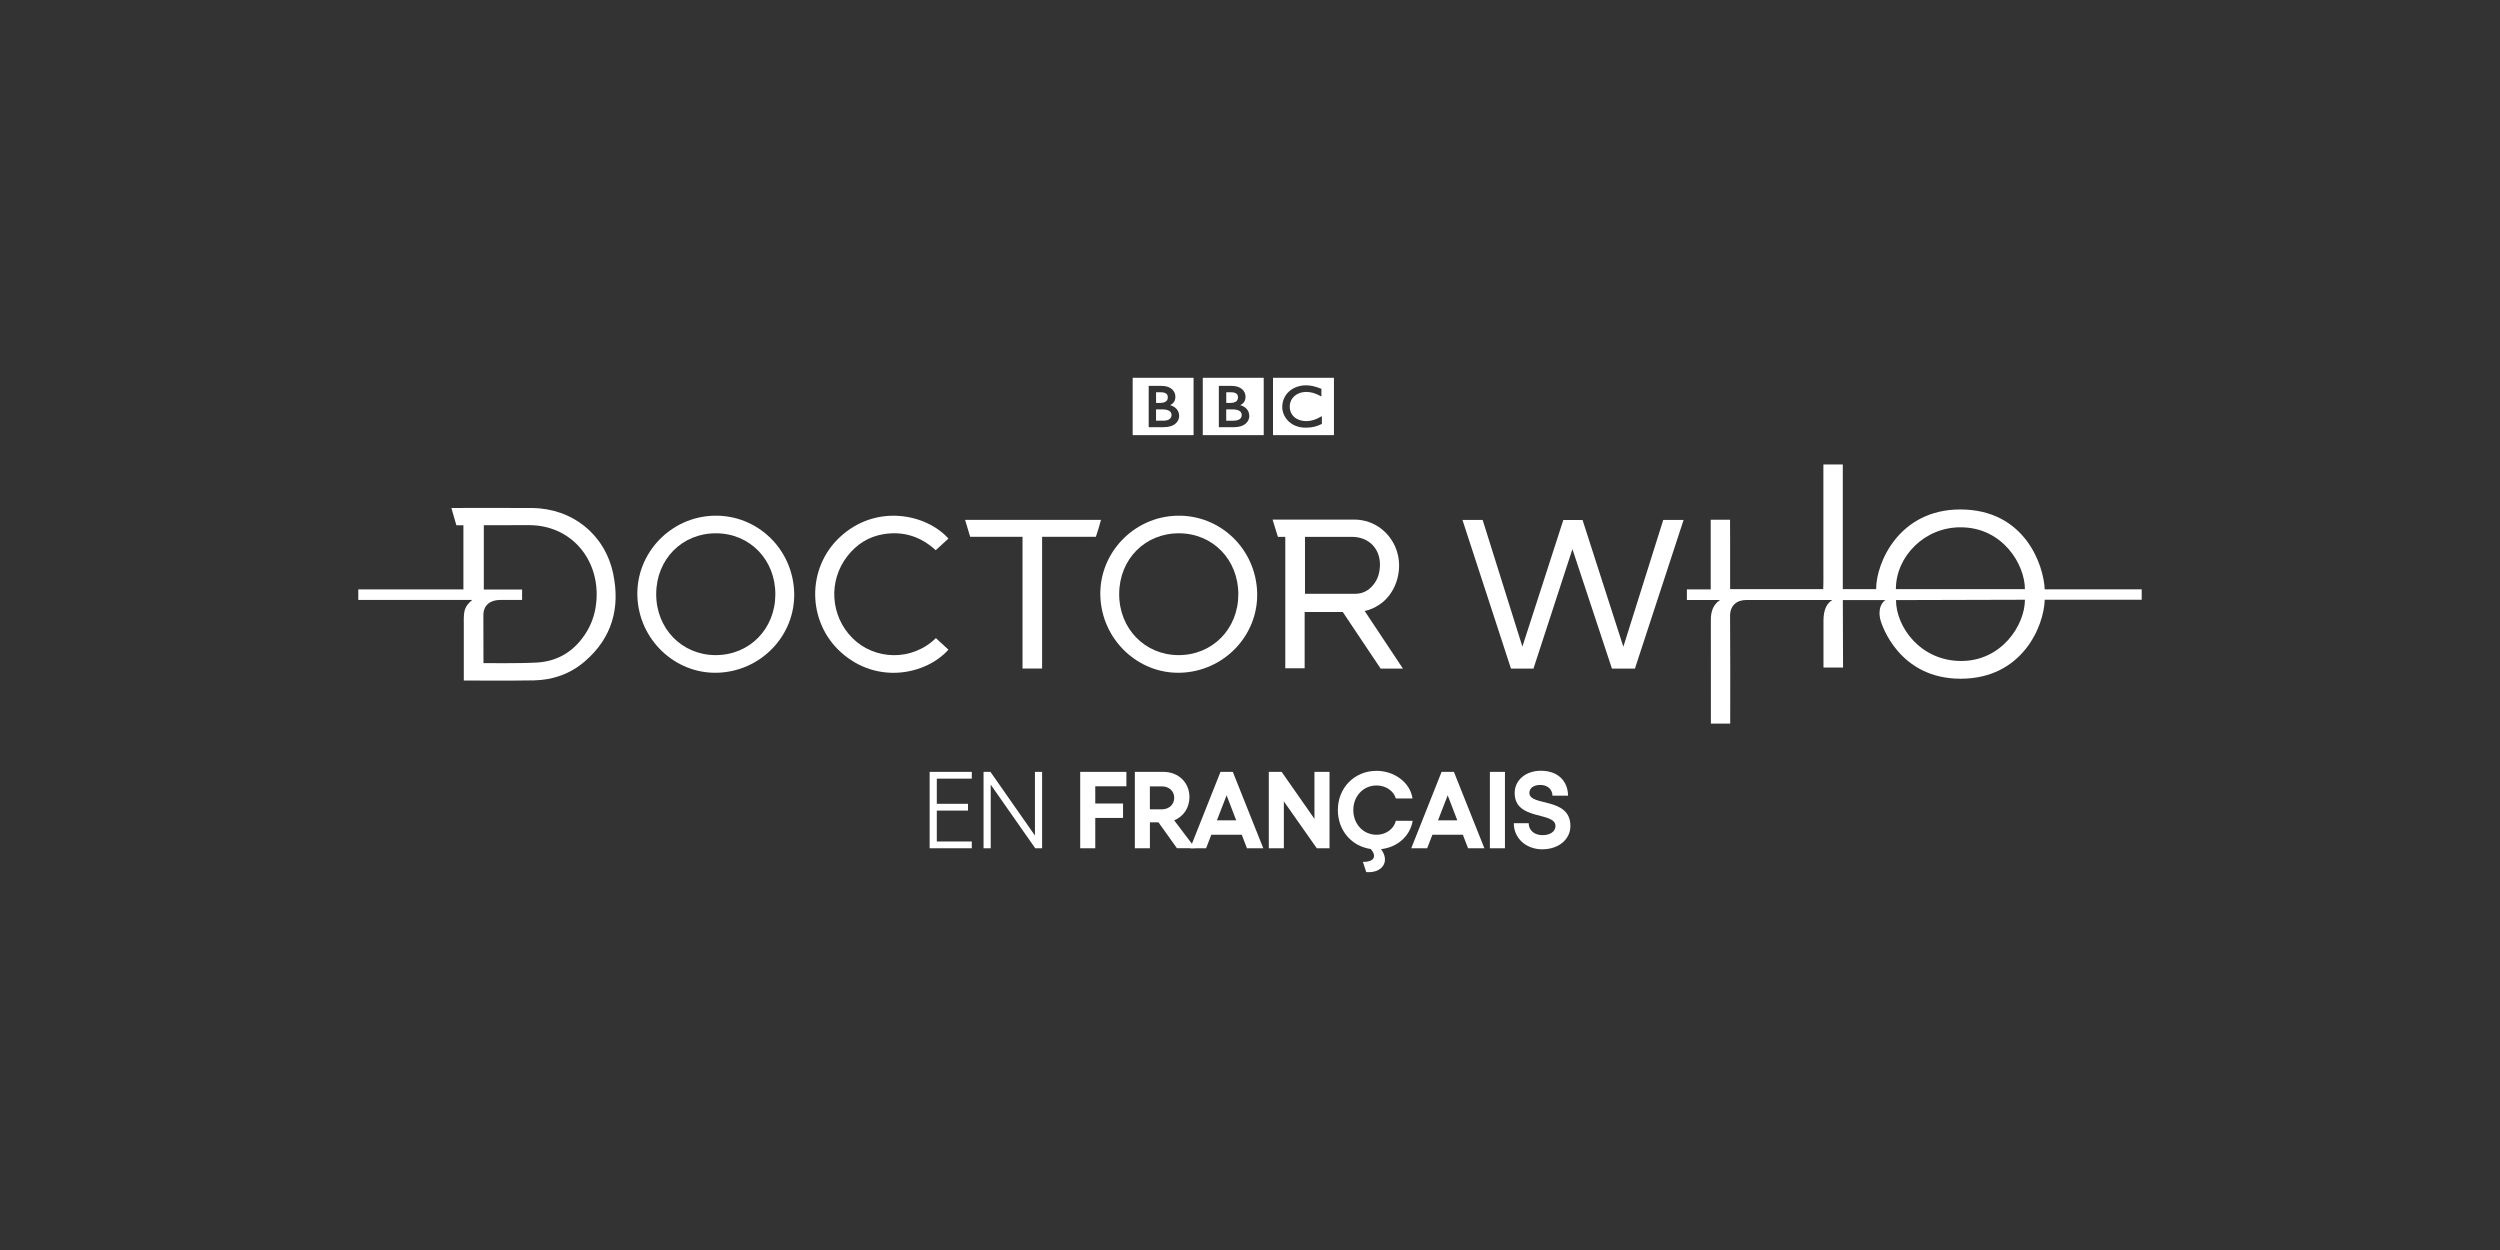 <?xml version="1.0" encoding="utf-8"?>
<svg xmlns="http://www.w3.org/2000/svg" id="PARTNER_CHANNELS" data-name="PARTNER CHANNELS" viewBox="0 0 576 288">
  <rect x="0" y="0" width="576" height="288" fill="#333333" stroke="none"/>
  <defs>
    <style>
      .cls-1 {
        fill: #fff;
      }
    </style>
  </defs>
  <g>
    <path class="cls-1" d="M223.9,177.84v1.56h-8.06v5.8h7.19v1.56h-7.19v7.12h8.06v1.56h-9.71v-17.6h9.71Z"/>
    <path class="cls-1" d="M228.2,177.84l10.25,14.67v-14.67h1.65v17.6h-1.58l-10.26-14.66v14.66h-1.65v-17.6h1.59Z"/>
    <path class="cls-1" d="M259.52,177.84v3.32h-7.17v3.97h6.4v3.32h-6.4v6.99h-3.47v-17.6h10.64Z"/>
    <path class="cls-1" d="M271.17,195.44l-4.26-5.98h-1.97v5.98h-3.47v-17.6h6.57c3.53,0,6.01,2.51,6.01,5.79,0,2.48-1.37,4.51-3.52,5.37l4.86,6.43h-4.2Zm-6.23-8.97h2.75c1.71,0,2.85-1.16,2.85-2.66s-1.14-2.63-2.85-2.63h-2.76v5.29Z"/>
    <path class="cls-1" d="M286.09,192.32h-7l-1.21,3.12h-3.67l6.99-17.6h2.84l7.02,17.6h-3.76l-1.2-3.12Zm-1.27-3.32l-2.21-5.76-2.23,5.76h4.44Z"/>
    <path class="cls-1" d="M295.29,177.84l7.56,10.82v-10.82h3.47v17.6h-2.93l-7.59-10.8v10.8h-3.47v-17.6h2.97Z"/>
    <path class="cls-1" d="M325.49,189.1c-.62,3.57-3.55,6.13-7.3,6.54,2.12,2.81,.32,5.59-3.41,5.29l-.76-2.35c2.82,.02,3.14-1.46,1.8-2.97-4.4-.62-7.58-4.27-7.58-8.97,0-5.14,3.83-9.04,8.91-9.04,4.11,0,7.77,2.69,8.29,6.37h-3.84c-.5-1.75-2.3-3-4.45-3-3.04,0-5.35,2.45-5.35,5.67s2.31,5.69,5.35,5.69c2.16,0,3.99-1.33,4.46-3.22h3.88Z"/>
    <path class="cls-1" d="M337.03,192.32h-7l-1.21,3.12h-3.67l6.99-17.6h2.84l7.02,17.6h-3.76l-1.2-3.12Zm-1.27-3.32l-2.21-5.76-2.23,5.76h4.44Z"/>
    <path class="cls-1" d="M346.74,177.84v17.6h-3.47v-17.6h3.47Z"/>
    <path class="cls-1" d="M355.41,195.69c-3.82,0-6.63-2.55-6.63-6.03h3.43c0,1.66,1.32,2.76,3.2,2.76,1.75,0,2.97-.84,2.97-2.11,0-3.39-9.4-1.15-9.4-7.6,0-2.98,2.56-5.13,6.03-5.13,4.25,0,6.26,2.71,6.26,5.74h-3.58c-.02-1.41-1.09-2.47-2.8-2.47-1.53,0-2.52,.71-2.52,1.84,0,3.16,9.45,.88,9.45,7.61,0,3.1-2.73,5.37-6.41,5.37h0Z"/>
  </g>
  <g>
    <path class="cls-1" d="M394.13,119.75h4.47c0,1.81,.02,3.58,.02,5.35,0,1.75,0,3.49,0,5.24v5.4h21.45c.08-1.88,.03-3.77,.04-5.65,.01-1.91,0-3.82,0-5.73v-11.58c0-1.9,0-3.79,0-5.77h4.47v28.72h7.68c0-6.08,5.29-18.35,19.39-18.35,14.88,0,19.22,12.81,19.45,18.4h22.35v2.4h-22.34c-.19,6.22-5.26,18.2-19.37,18.2s-18.2-12.24-18.54-13.76c-.31-1.4-.19-2.96,.71-3.93,.15-.17,.49-.43,.49-.43h-9.81s.05,15.54,.05,15.54h-4.51v-10.28c-.02-1.96,.16-4.12,2.05-5.28h-19.78c-2.26-.01-3.81,1.26-3.79,3.71,.07,7.76,.03,17.02,.03,24.77h-4.45c0-7.64,0-16.3-.01-23.93,0-1.78,.46-3.45,2.13-4.55h-7.65s0-2.44,0-2.44h5.49v-16.05Zm72.41,15.99c0-5.62-5.06-14.25-14.82-14.25-8.29-.03-14.91,6.7-14.91,14.25h29.73Zm0,2.44l-29.7,.08c0,6.2,5.66,14.03,15.02,14.03s14.68-8.31,14.68-14.11Z"/>
    <path class="cls-1" d="M362.28,126.54c-2.98,9.14-5.96,18.28-8.97,27.51h-5.18s-11.18-34.26-11.18-34.26h4.65c3.05,9.72,6.1,19.46,9.16,29.19,3.14-9.7,6.27-19.41,9.43-29.17h4.43c3.08,9.6,9.4,29.2,9.4,29.2,0,0,6.15-19.51,9.19-29.21h4.69c-3.75,11.45-11.21,34.24-11.21,34.24h-5.3c-3.04-9.18-6.07-18.34-9.1-27.51Z"/>
    <path class="cls-1" d="M323.25,154.05h-5.15s-7.85-11.74-8.73-13.05h-8.78v12.97h-4.46v-30.28h-1.7l-1.23-3.98h18.82c4.73,0,8.64,3.17,9.92,7.6,1.28,4.45-.47,9.69-4.27,12.09-.94,.61-1.99,1.11-3.25,1.37,.52,.79,8.82,13.28,8.82,13.28Zm-22.58-17.24h11.71c1.9-.04,3.38-1.03,4.43-2.61,.76-1.15,1.08-2.44,1.13-3.8,.14-3.91-2.49-6.67-6.39-6.71h-10.88v13.12Z"/>
    <path class="cls-1" d="M289.65,136.54c.29,9.86-7.64,18.15-17.66,18.46-9.82,.3-18.16-7.67-18.47-17.67-.31-9.88,7.66-18.25,17.61-18.51,9.98-.27,18.22,7.63,18.52,17.72Zm-17.99-13.67c-7.83-.03-13.76,5.96-13.8,13.95-.05,7.96,5.88,14.09,13.65,14.12,7.81,.03,13.77-6,13.8-13.97,.03-8-5.85-14.07-13.65-14.1Z"/>
    <path class="cls-1" d="M235.58,123.68h-12.05c-.39-1.28-.77-2.54-1.18-3.91h31.32c-.2,.69-.37,1.33-.56,1.97-.19,.62-.39,1.23-.62,1.94h-12.39v30.35h-4.51v-30.35Z"/>
    <path class="cls-1" d="M218.52,124.09c-.95,.86-1.9,1.73-2.93,2.68-3.3-3.05-7.34-4.47-12.02-3.7-3.43,.56-6.2,2.32-8.33,5.06-4.46,5.71-3.92,13.81,1.17,18.89,5.12,5.11,13.73,5.38,19.22,0l2.89,2.66c-5.16,5.78-16.51,8.1-24.8,.57-7.77-7.05-7.88-19.32-.25-26.46,8.36-7.83,20-5.38,25.06,.31Z"/>
    <path class="cls-1" d="M182.98,136.54c.29,9.86-7.64,18.15-17.66,18.46-9.82,.3-18.16-7.67-18.47-17.67-.31-9.88,7.66-18.25,17.61-18.51,9.98-.27,18.22,7.63,18.52,17.72Zm-17.99-13.67c-7.83-.03-13.76,5.96-13.8,13.95-.05,7.96,5.88,14.09,13.65,14.12,7.81,.03,13.77-6,13.8-13.97,.03-8-5.85-14.07-13.65-14.1Z"/>
    <path class="cls-1" d="M106.85,143.3c0-2.68,.16-3.54,1.95-5.07-.2,0-26.16,0-26.25,0,0-.03,0-2.37,0-2.43,.04,0,24.22,0,24.22,0v-14.78h-1.62c-.36-1.23-1.15-3.97-1.15-3.98,5.84,0,12.79-.05,18.64,.01,9.22,.1,16.7,6.04,18.62,15.06,1.68,7.89-.22,14.84-6.48,20.24-3.34,2.89-7.34,4.32-11.74,4.41-5.11,.1-16.18,.03-16.18,.03v-13.5Zm13.44-5.07h-5.06c-2.06,0-3.92,1.02-3.86,3.65l.02,10.9s8.41,.1,12.33-.13c5.05-.3,8.88-2.83,11.5-7.17,1.34-2.23,2.03-4.69,2.21-7.27,.65-9.28-5.75-17.22-15.58-17.22-.33,0-10.12,.02-10.38,.02v14.81h8.82v2.41Z"/>
    <path id="BBC" class="cls-1" d="M291.16,87.05v13.21h-14.04v-13.21h14.04Zm-3.33,8.76c0-1.2-.8-2.11-2.07-2.46,.34-.17,.62-.39,.82-.65,.27-.35,.39-.78,.39-1.29,0-.62-.24-1.25-.76-1.72-.53-.47-1.32-.78-2.4-.78h-2.99v9.51h3.52c1.25,0,2.13-.34,2.7-.84,.56-.5,.81-1.16,.81-1.77Zm-2.21-1.1c-.32-.23-.83-.38-1.55-.38h-1.55v2.6h1.62c.81,0,1.29-.19,1.57-.43,.28-.25,.38-.56,.38-.88,0-.38-.15-.68-.47-.91Zm-.84-2.2c.3-.22,.45-.52,.45-.99,0-.32-.09-.59-.32-.79-.23-.2-.62-.35-1.24-.35h-1.14v2.46h.79c.68,0,1.17-.12,1.47-.34Zm-9.78-5.46v13.21h-14.03v-13.21h14.03Zm-3.33,8.76c0-1.2-.79-2.11-2.07-2.46,.35-.17,.62-.39,.82-.65,.27-.35,.39-.78,.39-1.29,0-.62-.24-1.25-.76-1.72-.52-.47-1.31-.78-2.4-.78h-2.99v9.51h3.51c1.25,0,2.13-.34,2.7-.84,.57-.5,.81-1.16,.81-1.77Zm-3.06-3.3c.3-.22,.45-.52,.45-.99,0-.32-.09-.59-.32-.79-.23-.2-.62-.35-1.24-.35h-1.14v2.46h.79c.68,0,1.17-.12,1.47-.34Zm.84,2.2c-.32-.23-.83-.38-1.55-.38h-1.55v2.6h1.62c.81,0,1.29-.19,1.57-.43,.28-.25,.38-.56,.38-.88,0-.38-.14-.68-.47-.91Zm37.89-7.66v13.21h-14.04v-13.21h14.04Zm-2.79,8.82l-.23,.14c-1.08,.66-2.27,1.02-3.34,1.02-2.3-.01-3.82-1.37-3.82-3.35,0-1.94,1.59-3.37,3.76-3.38,1.11,0,2.12,.29,3.31,.94l.22,.12v-1.77l-.09-.04c-1.35-.53-2.39-.77-3.42-.77-1.59,0-2.97,.53-3.95,1.42-.98,.89-1.56,2.15-1.56,3.6,0,1.01,.41,2.19,1.31,3.12,.89,.94,2.25,1.62,4.13,1.62h0c1.56,0,2.63-.35,3.6-.83l.09-.04v-1.8Z"/>
  </g>
</svg>